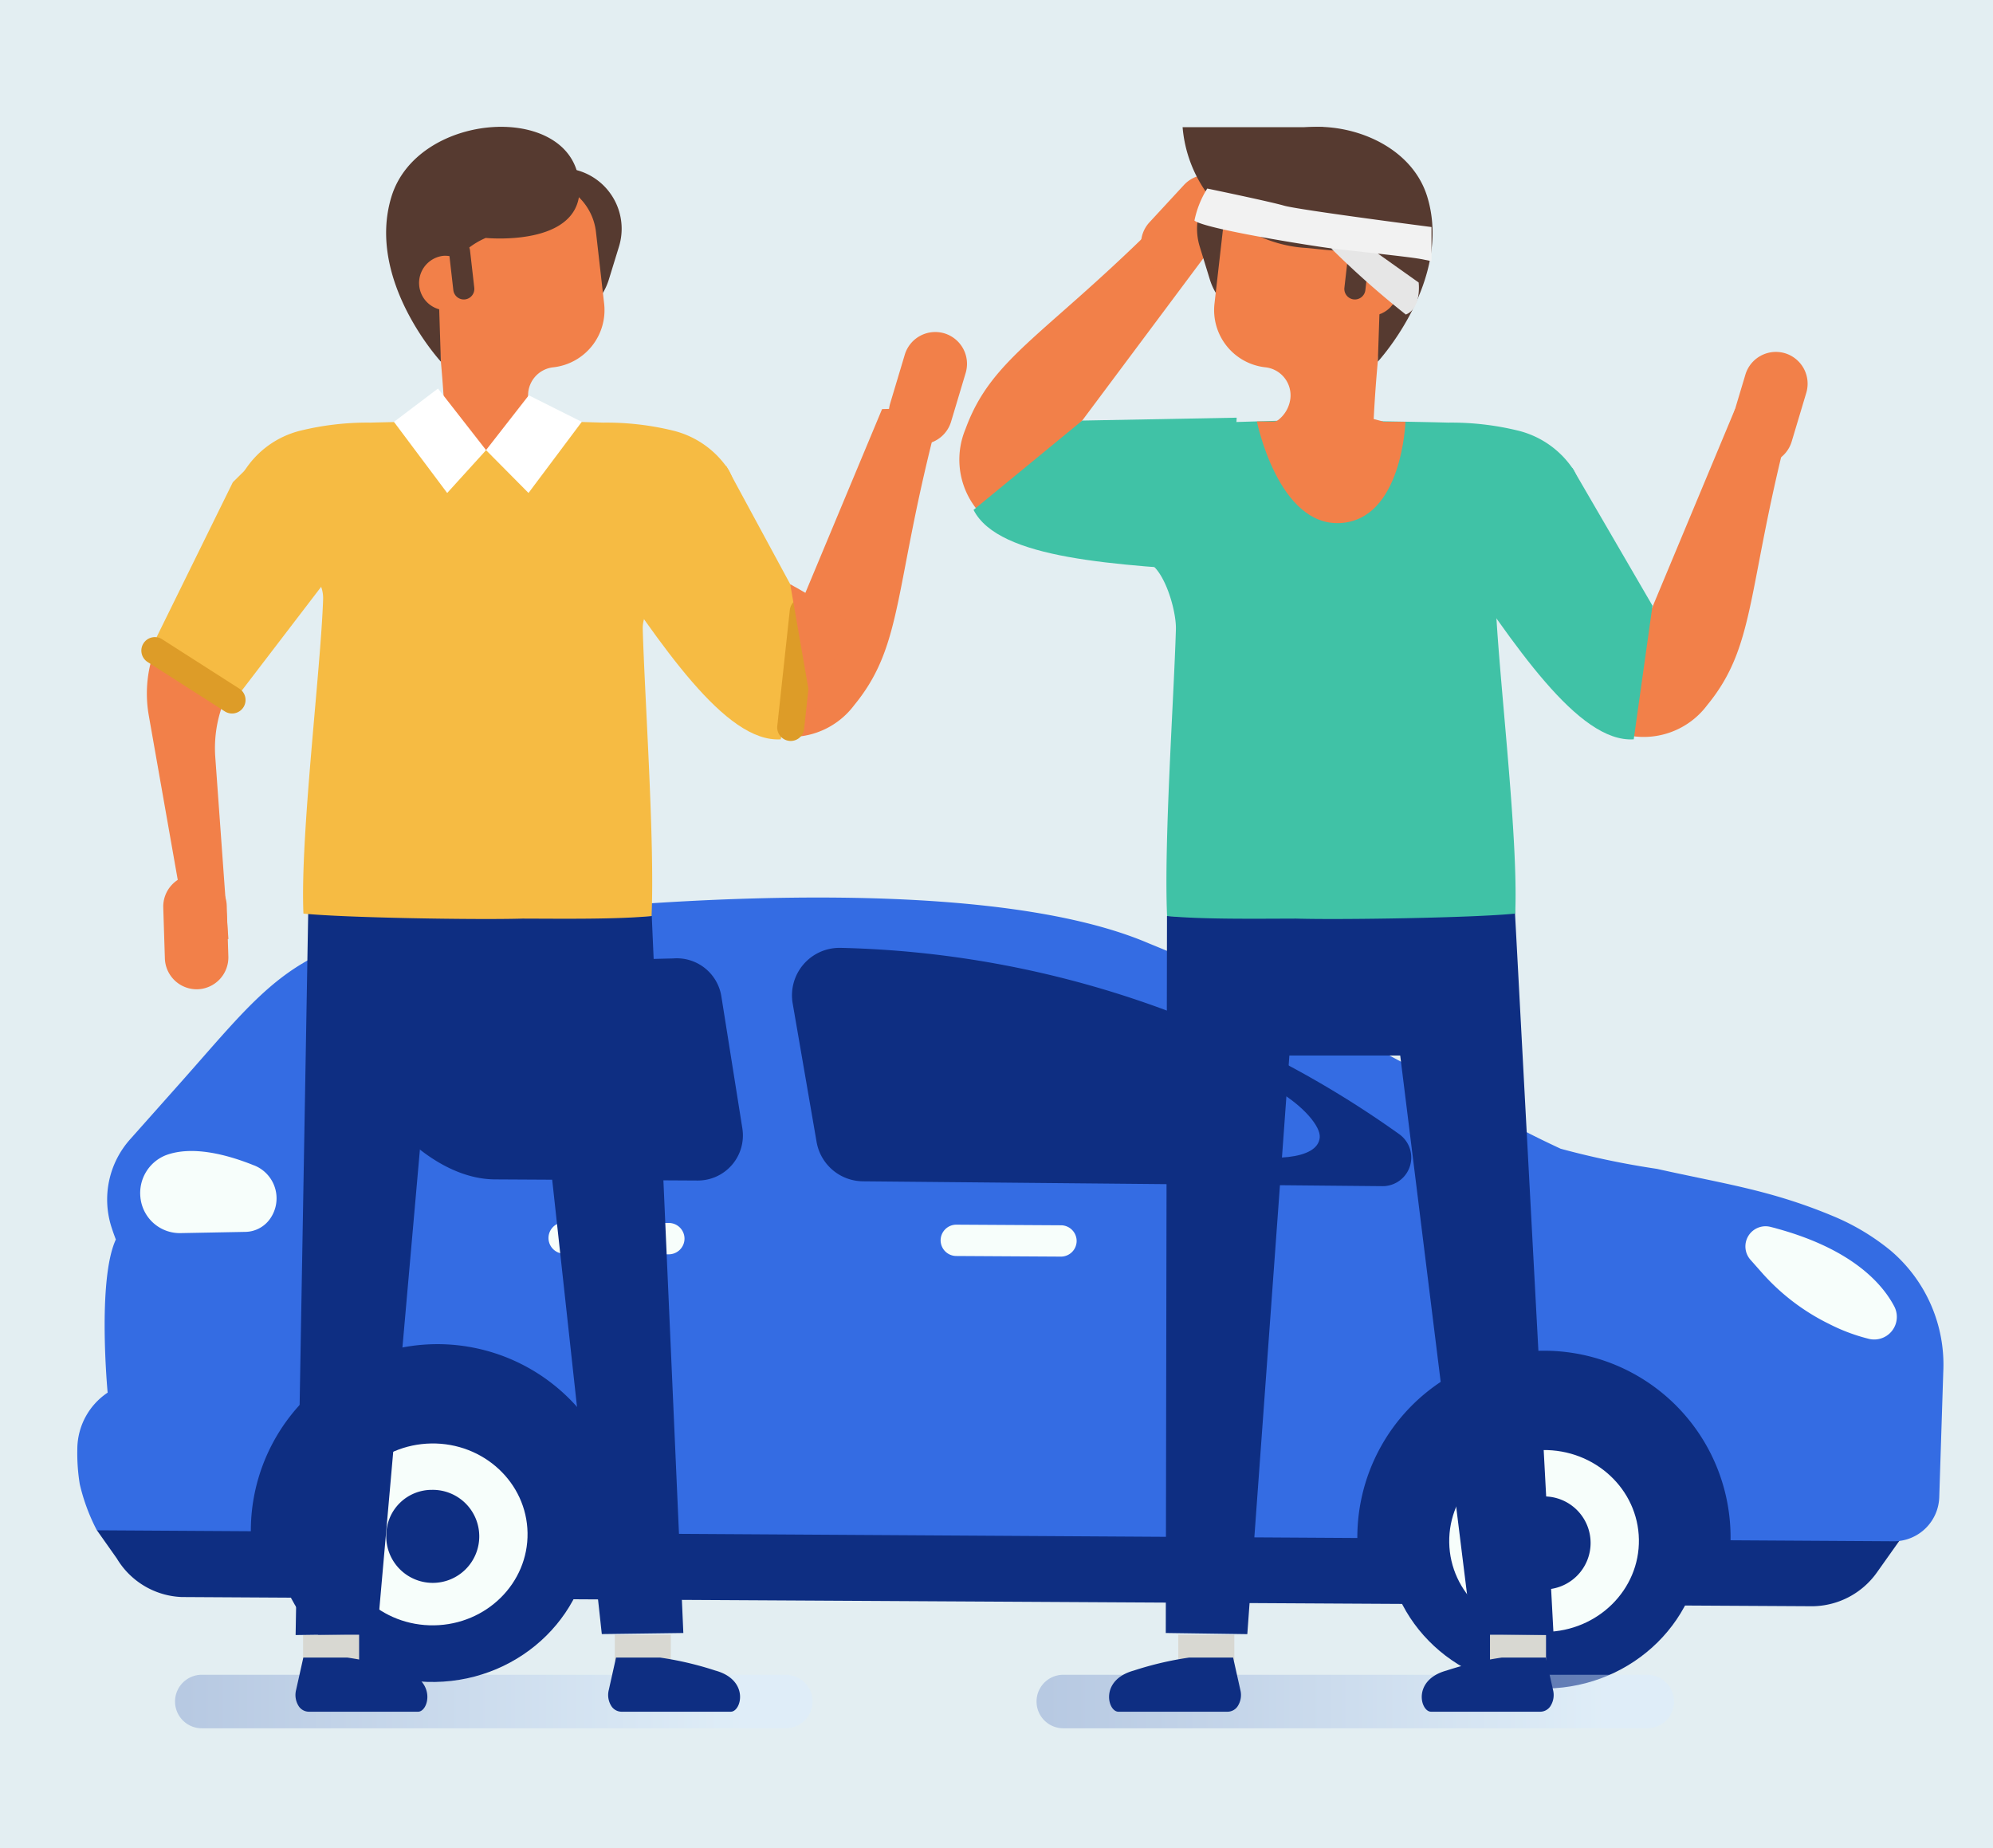 <svg xmlns="http://www.w3.org/2000/svg" xmlns:xlink="http://www.w3.org/1999/xlink" width="110" height="102" viewBox="0 0 110 102">
  <defs>
    <linearGradient id="linear-gradient" y1="0.5" x2="1" y2="0.5" gradientUnits="objectBoundingBox">
      <stop offset="0" stop-color="#7c98cc"/>
      <stop offset="0.891" stop-color="#dbeeff"/>
    </linearGradient>
  </defs>
  <g id="グループ_130" data-name="グループ 130" transform="translate(3782 -7737)">
    <rect id="長方形_1560" data-name="長方形 1560" width="110" height="102" transform="translate(-3782 7737)" fill="#e3eef2"/>
    <g id="グループ_130-2" data-name="グループ 130" transform="translate(-4072.09 7265.432)">
      <path id="パス_270" data-name="パス 270" d="M304.425,617.579h32.234a1.477,1.477,0,0,0,1.477-1.477h0a1.477,1.477,0,0,0-1.477-1.477H304.425a1.477,1.477,0,0,0-1.477,1.477h0a1.477,1.477,0,0,0,1.477,1.477Z" transform="translate(-3.197 -50.626)" opacity="0.43" fill="url(#linear-gradient)" style="mix-blend-mode: multiply;isolation: isolate"/>
      <g id="グループ_129" data-name="グループ 129" transform="translate(294.356 521.103)">
        <path id="パス_271" data-name="パス 271" d="M396.421,593.1l-2.1,2.961a4.418,4.418,0,0,1-3.57,1.862l-83.448-.47-6.545-.038a4.373,4.373,0,0,1-3.579-2.127l-1.1-1.558,14.655-11.185,50.1-2.645,31.538,4.7Z" transform="translate(-294.996 -558.809)" fill="#0e2e82"/>
        <path id="パス_272" data-name="パス 272" d="M295.436,581.232a10.736,10.736,0,0,1-.942-2.54,10.514,10.514,0,0,1-.136-1.941,3.762,3.762,0,0,1,1.673-3.116h0s-.588-6.206.453-8.452c0,0-.107-.267-.24-.677a4.992,4.992,0,0,1,1.027-4.851l2.709-3.046c4.675-5.256,6.153-7.641,13.114-8.646,10.529-1.519,31.009-3.156,40.407.879a149.1,149.1,0,0,1,16.164,7.753,57.328,57.328,0,0,0,6.563,3.579,46.04,46.04,0,0,0,5.312,1.111c3.7.828,6.274,1.164,9.738,2.614a12.65,12.65,0,0,1,3.167,1.9,8.257,8.257,0,0,1,2.9,6.7l-.222,6.923a2.512,2.512,0,0,1-2.47,2.417Z" transform="translate(-294.356 -546.31)" fill="#346ce3"/>
        <path id="パス_273" data-name="パス 273" d="M306.178,569.386c-1.489-.6-3.415-1.113-4.878-.565a2.243,2.243,0,0,0-1.4,2.349c0,.028.007.057.011.085a2.185,2.185,0,0,0,2.218,1.865l3.565-.068a1.7,1.7,0,0,0,1.3-.644h0a1.955,1.955,0,0,0-.813-3.023Z" transform="translate(-296.413 -554.599)" fill="#f7fefb"/>
        <path id="パス_274" data-name="パス 274" d="M449.085,580.025c-.634-1.2-2.289-3.091-6.582-4.189a.73.73,0,0,0-.73,1.188l.625.706a11.615,11.615,0,0,0,3.619,2.758,9.808,9.808,0,0,0,2.129.793.867.867,0,0,0,.939-1.256Z" transform="translate(-349.142 -557.288)" fill="#f7fefb" stroke="#f7fefb" stroke-miterlimit="10" stroke-width="0.764"/>
        <path id="パス_275" data-name="パス 275" d="M321.885,552.824c2.817-.921,14.576-1.164,14.576-1.164a2.493,2.493,0,0,1,2.663,2.09l1.159,7.288a2.489,2.489,0,0,1-2.472,2.879l-11.188-.063c-2.692-.016-5.259-2.255-6.759-4.491-.035-.052-.07-.1-.1-.158A4.446,4.446,0,0,1,321.885,552.824Z" transform="translate(-303.576 -548.298)" fill="#0e2e82"/>
        <path id="パス_276" data-name="パス 276" d="M359.827,550.732A55.179,55.179,0,0,1,390.7,561.019a1.581,1.581,0,0,1-.937,2.866l-28.666-.268a2.622,2.622,0,0,1-2.559-2.176l-1.319-7.638a2.621,2.621,0,0,1,2.6-3.07Z" transform="translate(-317.734 -547.955)" fill="#0e2e82"/>
        <path id="パス_277" data-name="パス 277" d="M398.937,565.322c.117-1.238-3.9-4.5-6.946-3.229-1.2.628-1.544,3.4,1.54,4.032C396.24,566.677,398.82,566.559,398.937,565.322Z" transform="translate(-330.362 -552.075)" fill="#346ce3"/>
        <path id="パス_278" data-name="パス 278" d="M376.881,576.828l-5.777-.034a.868.868,0,0,1-.86-.87h0a.867.867,0,0,1,.87-.859l5.777.034a.867.867,0,0,1,.86.867h0a.867.867,0,0,1-.87.862Z" transform="translate(-322.594 -557.01)" fill="#f7fefb"/>
        <path id="パス_279" data-name="パス 279" d="M342.41,576.624l-5.777-.035a.866.866,0,0,1-.859-.87h0a.867.867,0,0,1,.87-.86l5.777.035a.868.868,0,0,1,.86.87h0A.868.868,0,0,1,342.41,576.624Z" transform="translate(-309.767 -556.933)" fill="#f7fefb"/>
        <path id="パス_280" data-name="パス 280" d="M330.212,596.49c0-.083,0-.166,0-.251a10.3,10.3,0,1,0-20.586.128Z" transform="translate(-300.038 -560.979)" fill="#0e2e82"/>
        <path id="パス_281" data-name="パス 281" d="M427.473,597.067c0-.083,0-.166,0-.251a10.3,10.3,0,1,0-20.586.127Z" transform="translate(-336.228 -561.193)" fill="#0e2e82"/>
        <ellipse id="楕円形_26" data-name="楕円形 26" cx="8.728" cy="8.367" rx="8.728" ry="8.367" transform="translate(10.753 26.705) rotate(-0.945)" fill="#0e2e82"/>
        <ellipse id="楕円形_27" data-name="楕円形 27" cx="5.235" cy="5.019" rx="5.235" ry="5.019" transform="translate(14.3 30.217) rotate(-0.94)" fill="#f7fefb"/>
        <path id="パス_282" data-name="パス 282" d="M321.514,600.873a2.567,2.567,0,1,0,2.524-2.5,2.512,2.512,0,0,0-2.524,2.5Z" transform="translate(-304.461 -565.682)" fill="#0e2e82"/>
        <ellipse id="楕円形_28" data-name="楕円形 28" cx="8.728" cy="8.367" rx="8.728" ry="8.367" transform="translate(72.091 27.068) rotate(-0.945)" fill="#0e2e82"/>
        <ellipse id="楕円形_29" data-name="楕円形 29" cx="5.235" cy="5.019" rx="5.235" ry="5.019" transform="translate(75.639 30.58) rotate(-0.941)" fill="#f7fefb"/>
        <path id="パス_283" data-name="パス 283" d="M419.2,601.452a2.567,2.567,0,1,0,2.524-2.5A2.512,2.512,0,0,0,419.2,601.452Z" transform="translate(-340.809 -565.898)" fill="#0e2e82"/>
      </g>
      <rect id="長方形_1559" data-name="長方形 1559" width="13.502" height="9.641" transform="translate(324.415 529.822) rotate(180)" fill="#0e2e82"/>
      <rect id="長方形_1560-2" data-name="長方形 1560" width="3.092" height="1.423" transform="translate(306.819 561.789)" fill="#d8d8d2"/>
      <rect id="長方形_1561" data-name="長方形 1561" width="3.092" height="1.423" transform="translate(324.022 561.789)" fill="#d8d8d2"/>
      <path id="パス_284" data-name="パス 284" d="M343.877,613.112h-2.421l-.4,1.789a1.135,1.135,0,0,0,.162.919.676.676,0,0,0,.531.281h6.039c.593,0,1.044-1.75-.85-2.271A18.288,18.288,0,0,0,343.877,613.112Z" transform="translate(-17.365 -50.063)" fill="#0e2e82"/>
      <path id="パス_285" data-name="パス 285" d="M316.388,613.112h-2.42l-.4,1.789a1.137,1.137,0,0,0,.162.919.677.677,0,0,0,.531.281H320.3c.593,0,1.044-1.75-.85-2.271A18.316,18.316,0,0,0,316.388,613.112Z" transform="translate(-7.136 -50.063)" fill="#0e2e82"/>
      <path id="パス_286" data-name="パス 286" d="M340.679,547.936l1.743,39.57-4.5.06-4.29-39.276Z" transform="translate(-14.616 -25.812)" fill="#0e2e82"/>
      <path id="パス_287" data-name="パス 287" d="M321.544,547.633l-3.5,39.643-4.5.063.7-40.156Z" transform="translate(-7.138 -25.532)" fill="#0e2e82"/>
      <path id="パス_288" data-name="パス 288" d="M307.891,509.832a6.588,6.588,0,0,1,.686-2.7,5.121,5.121,0,0,1,3.077-2.208,15.514,15.514,0,0,1,3.874-.445c1.73-.051,5.784-.1,7.559-.155h.1l5.185.155a15.515,15.515,0,0,1,3.874.445,5.121,5.121,0,0,1,3.077,2.208,6.6,6.6,0,0,1,.687,2.7q.119,1.293.126,2.593a1.839,1.839,0,0,1-2.15,1.807l-1.285-.216a1.84,1.84,0,0,0-2.147,1.866c.111,3.83.667,11.742.487,15.828-1.869.188-4.927.148-7.124.142h0c-2.37.073-9.732-.038-12.09-.276-.188-4.279.953-13.411,1.086-17.351a1.841,1.841,0,0,0-1.825-1.9l-3.265-.03C307.723,513,307.746,511.41,307.891,509.832Z" transform="translate(-4.989 -9.586)" fill="#f6bb43"/>
      <path id="パス_289" data-name="パス 289" d="M331.821,504.008a4.383,4.383,0,0,1-3.344,1.577,2.562,2.562,0,0,1-2.642-1.577l2.993-.788Z" transform="translate(-11.713 -9.173)" fill="#f28049"/>
      <path id="パス_290" data-name="パス 290" d="M310.178,514.134l-4.552,6.056a6.959,6.959,0,0,0-1.378,4.68l.724,10.038-2.208.07-2.186-12.409a6.953,6.953,0,0,1,.662-4.384l4.452-8.673Z" transform="translate(-2.276 -11.515)" fill="#f28049"/>
      <path id="パス_291" data-name="パス 291" d="M349.06,508.958l3.415,6.449c.377.742-1.015-.073-.417-.655l4.772-11.432,3.244-.1c-2.648,9.822-1.98,13.03-4.78,16.436a4.375,4.375,0,0,1-7.088-.107l-5.326-7.6Z" transform="translate(-18.056 -9.173)" fill="#f28049"/>
      <path id="パス_292" data-name="パス 292" d="M303.8,550.629h0a1.758,1.758,0,0,0,1.7-1.81l-.089-2.809a1.758,1.758,0,0,0-1.81-1.7h0a1.758,1.758,0,0,0-1.693,1.813l.089,2.809A1.758,1.758,0,0,0,303.8,550.629Z" transform="translate(-2.807 -24.463)" fill="#f28049"/>
      <path id="パス_293" data-name="パス 293" d="M333.031,490.567h0a3.35,3.35,0,0,0,4.174-2.211l.565-1.837a3.349,3.349,0,0,0-2.211-4.174h0a3.35,3.35,0,0,0-4.174,2.211l-.565,1.837A3.35,3.35,0,0,0,333.031,490.567Z" transform="translate(-13.514 -1.351)" fill="#563a30"/>
      <path id="パス_294" data-name="パス 294" d="M325.42,488.628c.325.063,1.624-.026,1.947.035l-.192-1.682a3.177,3.177,0,0,1,2.8-3.516l1.052-.12a3.177,3.177,0,0,1,3.516,2.8l.45,3.948a3.176,3.176,0,0,1-2.8,3.516h0a1.558,1.558,0,0,0-1.39,1.707,1.769,1.769,0,0,0,1.319,1.518l-5.865.775a79.863,79.863,0,0,0-.837-8.978Z" transform="translate(-11.559 -1.77)" fill="#f28049"/>
      <path id="パス_295" data-name="パス 295" d="M324.524,491.527s-4.135-4.483-2.73-9.095,9.447-5.212,10.3-1.174S327,484.7,327,484.7a4.319,4.319,0,0,0-2.584,3.437Z" transform="translate(-10.101)" fill="#563a30"/>
      <path id="パス_296" data-name="パス 296" d="M327.414,491.38a1.507,1.507,0,1,1-1.678-1.475A1.584,1.584,0,0,1,327.414,491.38Z" transform="translate(-11.18 -4.218)" fill="#f28049"/>
      <path id="パス_297" data-name="パス 297" d="M327.913,491.827h0a.583.583,0,0,0,.512-.644l-.235-2.06a.584.584,0,0,0-.644-.513h0a.584.584,0,0,0-.512.645l.235,2.06a.583.583,0,0,0,.644.512Z" transform="translate(-12.158 -3.735)" fill="#563a30"/>
      <path id="パス_298" data-name="パス 298" d="M305.534,509.045l-4.211,8.556,4.517,3.187,6.167-8.062-5.173-4.967Z" transform="translate(-2.593 -10.862)" fill="#f6bb43"/>
      <path id="パス_299" data-name="パス 299" d="M347.179,508.366l4.38,8.094-1.369,7c-3.066.2-6.606-5.212-10.124-10.378Z" transform="translate(-17.009 -11.088)" fill="#f6bb43"/>
      <path id="パス_300" data-name="パス 300" d="M357.365,527.205l.691-6.4a.744.744,0,0,0-.66-.82h0a.745.745,0,0,0-.821.66l-.691,6.4a.745.745,0,0,0,.661.82h0a.744.744,0,0,0,.82-.66Z" transform="translate(-22.893 -15.408)" fill="#dd9c28"/>
      <path id="パス_301" data-name="パス 301" d="M300.333,524.794l4.26,2.725a.745.745,0,0,0,1.029-.226h0a.745.745,0,0,0-.226-1.029l-4.26-2.726a.745.745,0,0,0-1.029.226h0A.745.745,0,0,0,300.333,524.794Z" transform="translate(-2.097 -16.69)" fill="#dd9c28"/>
      <path id="パス_302" data-name="パス 302" d="M332.645,502.166l2.924,1.466-2.939,3.924-2.345-2.365Z" transform="translate(-13.37 -8.781)" fill="#fff"/>
      <path id="パス_303" data-name="パス 303" d="M324.621,501.569l-2.432,1.842,2.939,3.924,2.147-2.365Z" transform="translate(-10.356 -8.559)" fill="#fff"/>
      <path id="パス_304" data-name="パス 304" d="M357.023,518.77l1.256,7.224s1.864-4.7,1.962-5.047S357.023,518.77,357.023,518.77Z" transform="translate(-23.318 -14.959)" fill="#f28049"/>
      <path id="パス_305" data-name="パス 305" d="M412.385,617.579H380.152a1.477,1.477,0,0,1-1.477-1.477h0a1.477,1.477,0,0,1,1.477-1.477h32.233a1.477,1.477,0,0,1,1.477,1.477h0a1.477,1.477,0,0,1-1.477,1.477Z" transform="translate(-31.375 -50.626)" opacity="0.43" fill="url(#linear-gradient)" style="mix-blend-mode: multiply;isolation: isolate"/>
      <rect id="長方形_1562" data-name="長方形 1562" width="13.502" height="9.641" transform="translate(356.143 520.181)" fill="#0e2e82"/>
      <rect id="長方形_1563" data-name="長方形 1563" width="3.092" height="1.423" transform="translate(375.42 563.213) rotate(180)" fill="#d8d8d2"/>
      <rect id="長方形_1564" data-name="長方形 1564" width="3.092" height="1.423" transform="translate(358.216 563.213) rotate(180)" fill="#d8d8d2"/>
      <path id="パス_306" data-name="パス 306" d="M389.476,613.112h2.42l.4,1.789a1.135,1.135,0,0,1-.162.919.677.677,0,0,1-.531.281h-6.039c-.593,0-1.044-1.75.85-2.271A18.316,18.316,0,0,1,389.476,613.112Z" transform="translate(-33.747 -50.063)" fill="#0e2e82"/>
      <path id="パス_307" data-name="パス 307" d="M416.96,613.112h2.42l.4,1.789a1.135,1.135,0,0,1-.162.919.677.677,0,0,1-.531.281h-6.039c-.593,0-1.044-1.75.85-2.271A18.3,18.3,0,0,1,416.96,613.112Z" transform="translate(-43.973 -50.063)" fill="#0e2e82"/>
      <path id="パス_308" data-name="パス 308" d="M390.1,547.936l-.067,39.57,4.5.063,2.867-39.432Z" transform="translate(-35.6 -25.812)" fill="#0e2e82"/>
      <path id="パス_309" data-name="パス 309" d="M409.086,547.383l4.937,39.8,4.505.063-2.154-40.311Z" transform="translate(-42.691 -25.438)" fill="#0e2e82"/>
      <path id="パス_310" data-name="パス 310" d="M410.354,509.832a6.6,6.6,0,0,0-.687-2.7,5.12,5.12,0,0,0-3.077-2.208,15.516,15.516,0,0,0-3.874-.445c-1.73-.051-5.784-.1-7.559-.155h-.1l-5.185.155a15.515,15.515,0,0,0-3.874.445,5.12,5.12,0,0,0-3.077,2.208,6.549,6.549,0,0,0-.686,2.7c-.076.843.8.148,1.947.926l1.545,1.368c1.145-.192,1.995,2.6,1.962,3.756-.111,3.83-.667,11.742-.487,15.828,1.869.188,4.927.148,7.124.142h0c2.37.073,9.733-.038,12.09-.276.188-4.279-.953-13.411-1.086-17.351a1.841,1.841,0,0,1,1.825-1.9l3.265-.03C410.52,513,410.5,511.41,410.354,509.832Z" transform="translate(-32.697 -9.586)" fill="#40c2a6"/>
      <path id="パス_311" data-name="パス 311" d="M399.62,504.008a4.383,4.383,0,0,0,3.344,1.577,2.562,2.562,0,0,0,2.642-1.577l-2.993-.788Z" transform="translate(-39.169 -9.173)" fill="#f28049"/>
      <path id="パス_312" data-name="パス 312" d="M384.614,497.67l-7.289.341c-.833.051.58.836.775.026l7.409-9.926-1.565-2.843c-7.108,7.278-10.209,8.334-11.717,12.477a4.375,4.375,0,0,0,3.7,6.047l9.255.716Z" transform="translate(-28.85 -2.493)" fill="#f28049"/>
      <path id="パス_313" data-name="パス 313" d="M388.421,487.888h0a1.758,1.758,0,0,1-.1-2.479l1.908-2.065a1.758,1.758,0,0,1,2.48-.1h0a1.758,1.758,0,0,1,.1,2.479L390.9,487.79A1.758,1.758,0,0,1,388.421,487.888Z" transform="translate(-34.792 -1.568)" fill="#f28049"/>
      <path id="パス_314" data-name="パス 314" d="M397.666,490.567h0a3.35,3.35,0,0,1-4.174-2.211l-.565-1.837a3.349,3.349,0,0,1,2.211-4.174h0a3.35,3.35,0,0,1,4.174,2.211l.565,1.837A3.35,3.35,0,0,1,397.666,490.567Z" transform="translate(-36.623 -1.351)" fill="#563a30"/>
      <path id="パス_315" data-name="パス 315" d="M403.883,488.628c-.325.063-1.623-.026-1.946.035l.188-1.682a3.177,3.177,0,0,0-2.8-3.516l-1.052-.12a3.177,3.177,0,0,0-3.516,2.8l-.45,3.948a3.176,3.176,0,0,0,2.8,3.516h0a1.557,1.557,0,0,1,1.39,1.707,1.769,1.769,0,0,1-1.319,1.518l5.865.775a79.853,79.853,0,0,1,.841-8.978Z" transform="translate(-37.185 -1.77)" fill="#f28049"/>
      <path id="パス_316" data-name="パス 316" d="M404.137,491.527s4.135-4.483,2.73-9.095-9.447-5.212-10.3-1.174,5.1,3.445,5.1,3.445a4.317,4.317,0,0,1,2.584,3.437Z" transform="translate(-38)" fill="#563a30"/>
      <ellipse id="楕円形_30" data-name="楕円形 30" cx="1.655" cy="1.5" rx="1.655" ry="1.5" transform="translate(364.137 488.807) rotate(-83.504)" fill="#f28049"/>
      <path id="パス_317" data-name="パス 317" d="M406.246,491.827h0a.583.583,0,0,1-.512-.644l.235-2.06a.584.584,0,0,1,.644-.513h0a.584.584,0,0,1,.512.645l-.234,2.06A.584.584,0,0,1,406.246,491.827Z" transform="translate(-41.442 -3.735)" fill="#563a30"/>
      <path id="パス_318" data-name="パス 318" d="M387.658,504.132l-8.523.159-6,4.93c1.391,2.74,7.849,3.035,14.085,3.435Z" transform="translate(-29.312 -9.512)" fill="#40c2a6"/>
      <path id="パス_319" data-name="パス 319" d="M424.038,508.958l3.415,6.449c.377.742-1.015-.073-.417-.655l4.772-11.432,3.244-.1c-2.649,9.822-1.98,13.03-4.78,16.436a4.375,4.375,0,0,1-7.088-.107l-5.326-7.6Z" transform="translate(-45.955 -9.173)" fill="#f28049"/>
      <path id="パス_320" data-name="パス 320" d="M440.833,504.477h0a1.758,1.758,0,0,0,2.183-1.177l.807-2.693a1.758,1.758,0,0,0-1.177-2.184h0a1.758,1.758,0,0,0-2.183,1.177l-.807,2.693A1.758,1.758,0,0,0,440.833,504.477Z" transform="translate(-54.038 -7.36)" fill="#f28049"/>
      <path id="パス_321" data-name="パス 321" d="M421.778,508.543l4.425,7.608-1.035,7.375c-3.066.2-6.606-5.212-10.124-10.378Z" transform="translate(-44.907 -11.154)" fill="#40c2a6"/>
      <path id="パス_322" data-name="パス 322" d="M399.27,478.6h-7.756a7.279,7.279,0,0,0,6.867,6.667c.823.072,2.54.323,2.91.018C403.039,483.83,399.27,478.6,399.27,478.6Z" transform="translate(-36.152 -0.012)" fill="#563a30"/>
      <path id="パス_323" data-name="パス 323" d="M398.042,504.467s1.177,5.79,4.6,5.606,3.6-5.588,3.6-5.588Z" transform="translate(-38.581 -9.637)" fill="#f28049"/>
      <path id="パス_324" data-name="パス 324" d="M366.942,502.732h0a1.758,1.758,0,0,0,2.183-1.177l.807-2.694a1.758,1.758,0,0,0-1.178-2.184h0a1.758,1.758,0,0,0-2.183,1.177l-.807,2.693A1.758,1.758,0,0,0,366.942,502.732Z" transform="translate(-26.543 -6.712)" fill="#f28049"/>
      <path id="パス_325" data-name="パス 325" d="M404.567,489.011a49.069,49.069,0,0,0,4.125,3.654c.884-.354.708-1.768.708-1.768l-3.219-2.285Z" transform="translate(-41.009 -3.737)" fill="#e6e6e6"/>
      <path id="パス_326" data-name="パス 326" d="M393.261,483.992a5.312,5.312,0,0,0-.707,1.768c.589.472,6.6,1.415,7.543,1.532s4.361.472,4.95.59l.59.118v-1.884s-7.308-.942-8.133-1.179S393.261,483.992,393.261,483.992Z" transform="translate(-36.539 -2.018)" fill="#f2f2f2"/>
    </g>
  </g>
</svg>
